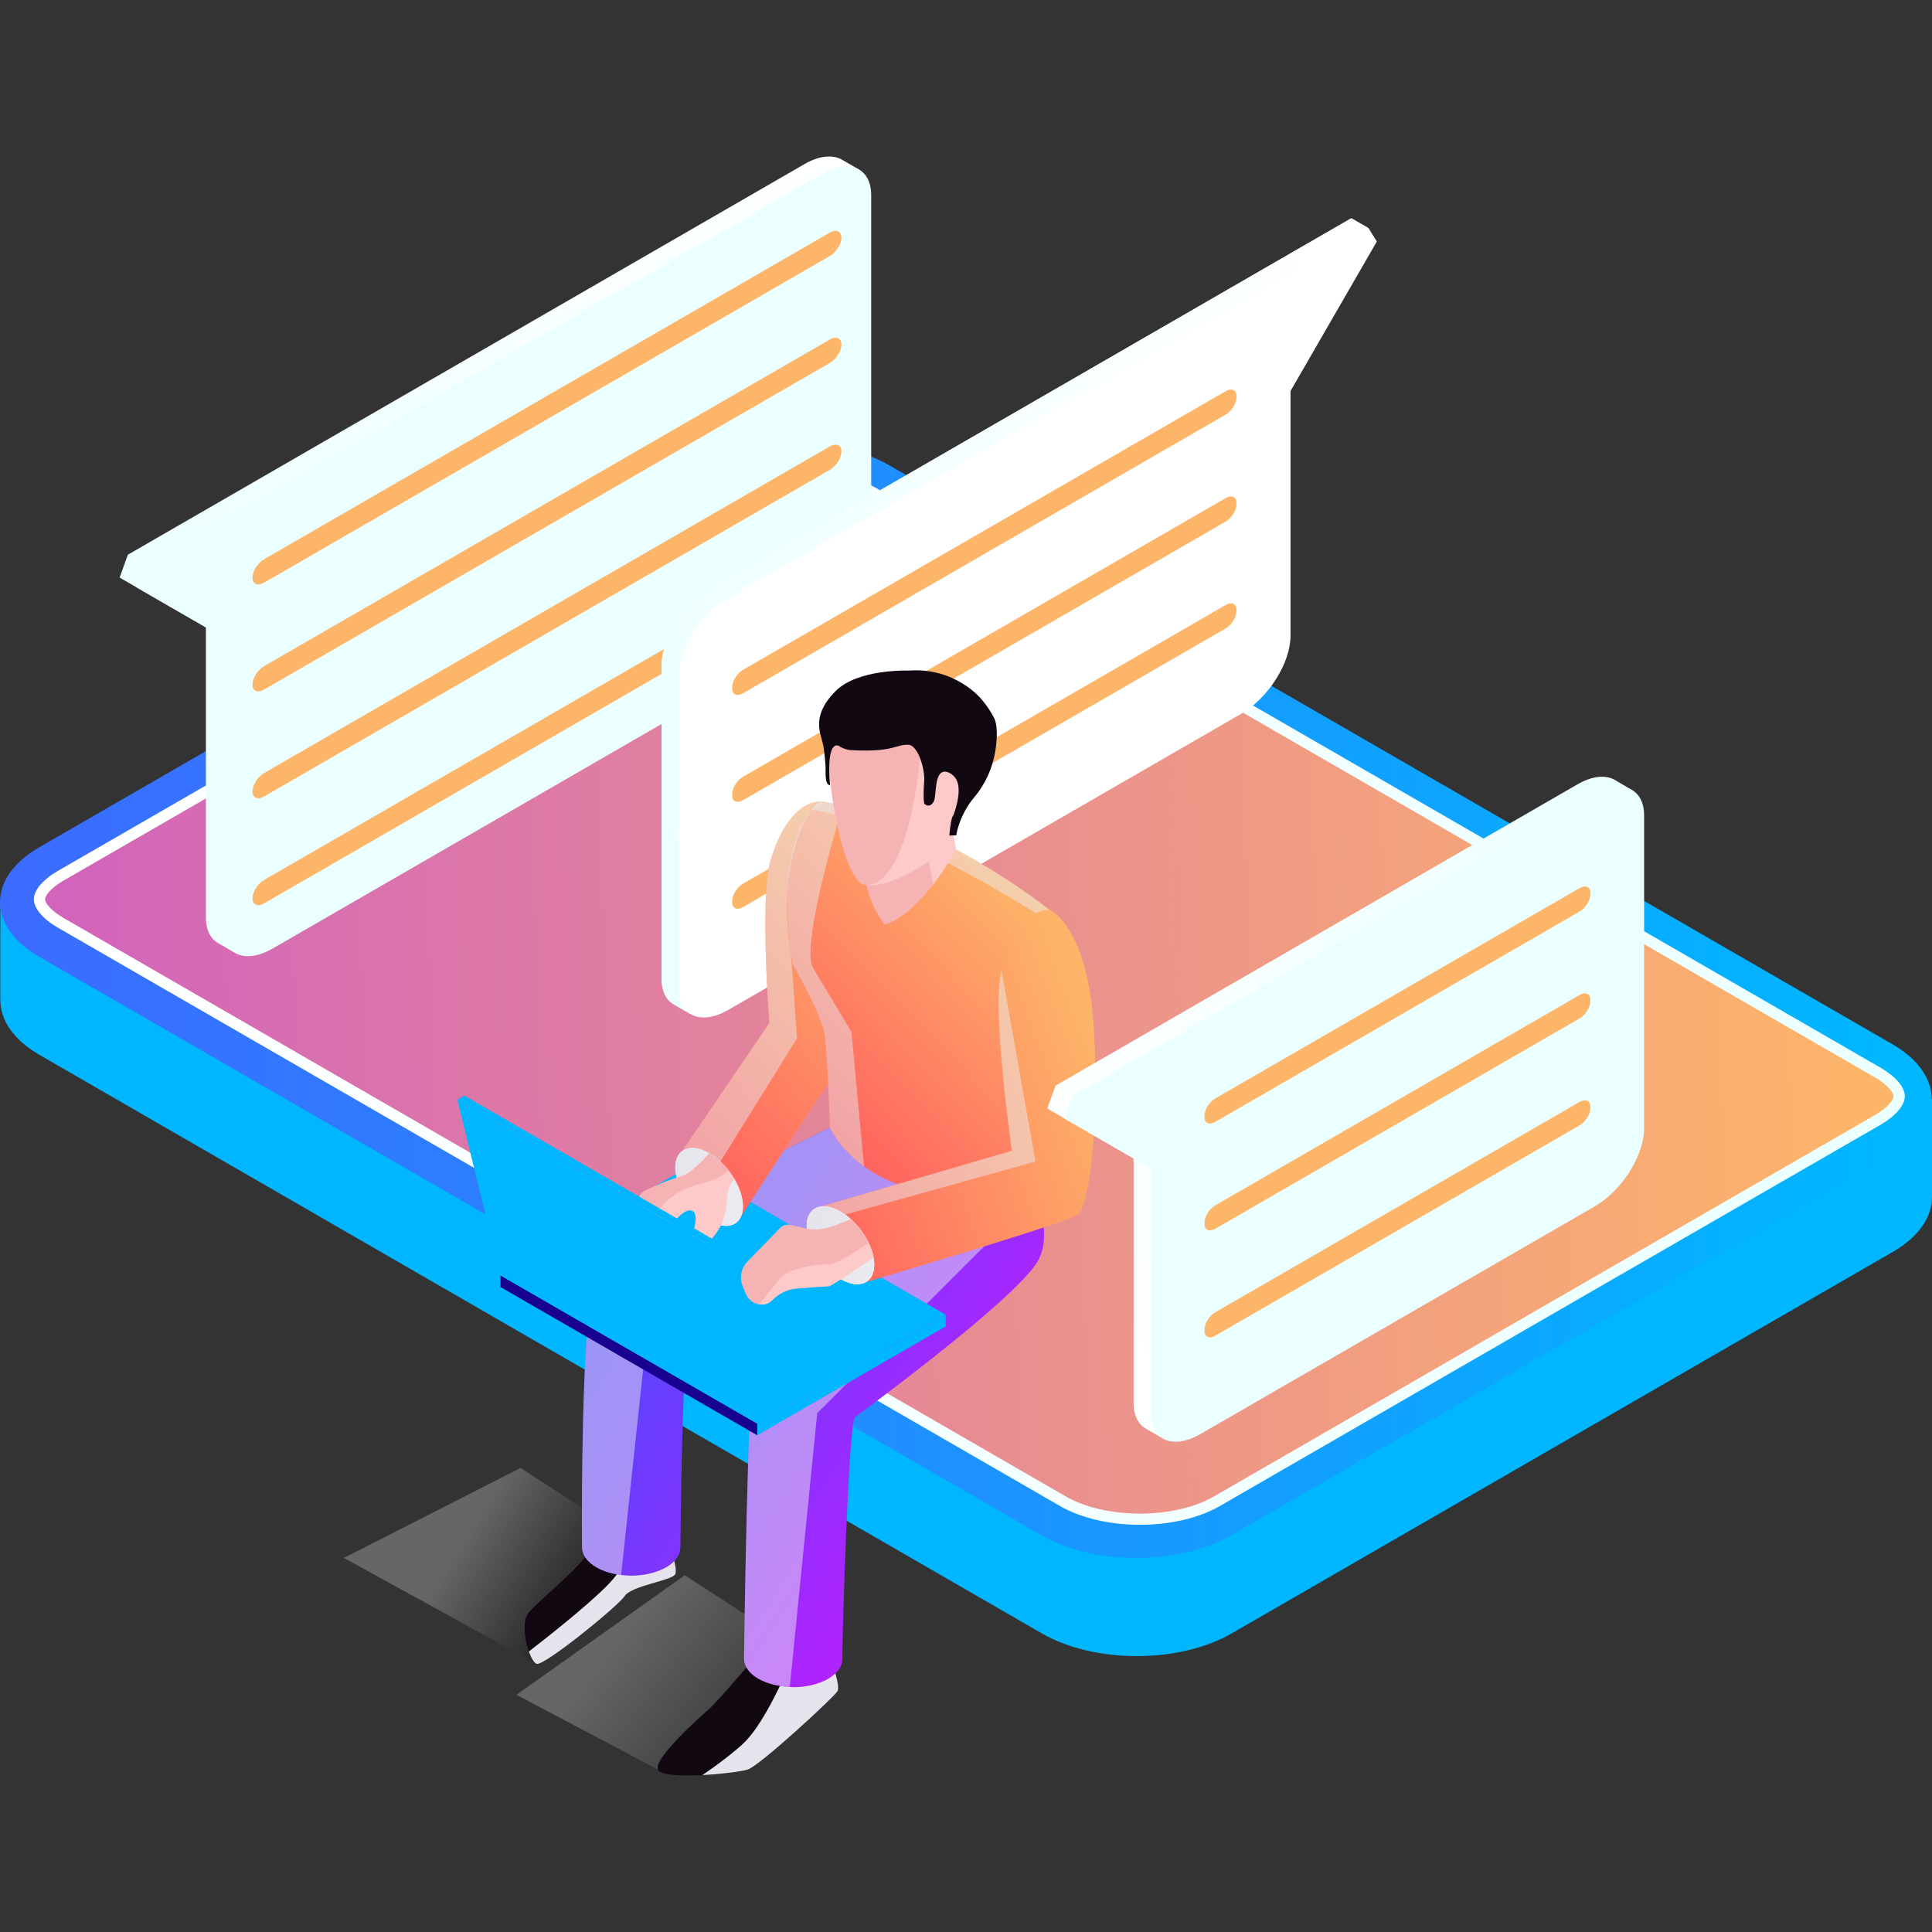 <?xml version="1.0" encoding="UTF-8"?>
<!DOCTYPE svg PUBLIC "-//W3C//DTD SVG 1.1//EN" "http://www.w3.org/Graphics/SVG/1.1/DTD/svg11.dtd">
<!-- Creator: CorelDRAW -->
<svg xmlns="http://www.w3.org/2000/svg" xml:space="preserve" width="10in" height="10in" version="1.1" style="shape-rendering:geometricPrecision; text-rendering:geometricPrecision; image-rendering:optimizeQuality; fill-rule:evenodd; clip-rule:evenodd"
viewBox="0 0 10000 10000"
 xmlns:xlink="http://www.w3.org/1999/xlink"
 xmlns:xodm="http://www.corel.com/coreldraw/odm/2003">
 <rect x="0" y="0" width="10000" height="10000" fill="#333333" stroke="none"/>
 <defs>
  <style type="text/css">
   <![CDATA[
    .fil18 {fill:#110812;fill-rule:nonzero}
    .fil37 {fill:#FEC9C9;fill-rule:nonzero}
    .fil38 {fill:#CF3838;fill-rule:nonzero;fill-opacity:0.149}
    .fil2 {fill:url(#id0);fill-rule:nonzero}
    .fil36 {fill:url(#id1);fill-rule:nonzero}
    .fil11 {fill:url(#id2);fill-rule:nonzero}
    .fil10 {fill:url(#id3);fill-rule:nonzero}
    .fil40 {fill:url(#id4);fill-rule:nonzero}
    .fil3 {fill:url(#id5);fill-rule:nonzero}
    .fil35 {fill:url(#id6);fill-rule:nonzero}
    .fil28 {fill:url(#id7);fill-rule:nonzero}
    .fil32 {fill:url(#id8);fill-rule:nonzero}
    .fil1 {fill:url(#id9);fill-rule:nonzero}
    .fil13 {fill:url(#id10);fill-rule:nonzero}
    .fil15 {fill:url(#id11);fill-rule:nonzero}
    .fil14 {fill:url(#id12);fill-rule:nonzero}
    .fil8 {fill:url(#id13);fill-rule:nonzero}
    .fil9 {fill:url(#id14);fill-rule:nonzero}
    .fil7 {fill:url(#id15);fill-rule:nonzero}
    .fil6 {fill:url(#id16);fill-rule:nonzero}
    .fil29 {fill:url(#id17);fill-rule:nonzero}
    .fil5 {fill:url(#id18);fill-rule:nonzero}
    .fil20 {fill:url(#id19);fill-rule:nonzero}
    .fil45 {fill:url(#id20);fill-rule:nonzero}
    .fil25 {fill:url(#id21);fill-rule:nonzero}
    .fil19 {fill:url(#id22);fill-rule:nonzero}
    .fil21 {fill:url(#id23);fill-rule:nonzero}
    .fil23 {fill:url(#id24);fill-rule:nonzero}
    .fil27 {fill:url(#id25);fill-rule:nonzero}
    .fil34 {fill:url(#id26);fill-rule:nonzero}
    .fil47 {fill:url(#id27);fill-rule:nonzero}
    .fil48 {fill:url(#id28);fill-rule:nonzero}
    .fil46 {fill:url(#id29);fill-rule:nonzero}
    .fil39 {fill:url(#id30);fill-rule:nonzero}
    .fil26 {fill:url(#id31);fill-rule:nonzero}
    .fil4 {fill:url(#id32);fill-rule:nonzero}
    .fil44 {fill:url(#id33);fill-rule:nonzero}
    .fil12 {fill:url(#id34);fill-rule:nonzero}
    .fil33 {fill:url(#id35);fill-rule:nonzero}
    .fil24 {fill:url(#id36);fill-rule:nonzero}
    .fil41 {fill:url(#id37);fill-rule:nonzero}
    .fil0 {fill:url(#id38);fill-rule:nonzero}
    .fil17 {fill:url(#id39);fill-rule:nonzero;fill-opacity:0.251}
    .fil16 {fill:url(#id40);fill-rule:nonzero;fill-opacity:0.251}
    .fil22 {fill:url(#id41);fill-rule:nonzero;fill-opacity:0.502}
    .fil30 {fill:url(#id42);fill-rule:nonzero;fill-opacity:0.502}
    .fil43 {fill:url(#id43);fill-rule:nonzero;fill-opacity:0.502}
    .fil31 {fill:url(#id44);fill-rule:nonzero;fill-opacity:0.502}
    .fil42 {fill:url(#id45);fill-rule:nonzero;fill-opacity:0.502}
   ]]>
  </style>
  <linearGradient id="id0" gradientUnits="userSpaceOnUse" x1="150.89" y1="5160.94" x2="9853.39" y2="5160.94">
   <stop offset="0" style="stop-opacity:1; stop-color:white"/>
   <stop offset="0.98" style="stop-opacity:1; stop-color:#EBFFFF"/>
   <stop offset="1" style="stop-opacity:1; stop-color:#EBFFFF"/>
  </linearGradient>
  <linearGradient id="id1" gradientUnits="userSpaceOnUse" x1="4527.96" y1="6392.48" x2="4163.19" y2="6392.48">
   <stop offset="0" style="stop-opacity:1; stop-color:#EBEAF0"/>
   <stop offset="0.988" style="stop-opacity:1; stop-color:#E5E4EC"/>
   <stop offset="1" style="stop-opacity:1; stop-color:#E5E4EC"/>
  </linearGradient>
  <linearGradient id="id2" gradientUnits="userSpaceOnUse" x1="2995.98" y1="4431.43" x2="7446.01" y2="1878.15">
   <stop offset="0" style="stop-opacity:1; stop-color:#EBFFFF"/>
   <stop offset="0.02" style="stop-opacity:1; stop-color:#EBFFFF"/>
   <stop offset="1" style="stop-opacity:1; stop-color:white"/>
  </linearGradient>
  <linearGradient id="id3" gradientUnits="userSpaceOnUse" xlink:href="#id0" x1="2995.98" y1="4431.43" x2="7446.01" y2="1878.15">
  </linearGradient>
  <linearGradient id="id4" gradientUnits="userSpaceOnUse" x1="47409.78" y1="5744.56" x2="45877.79" y2="6474.06">
   <stop offset="0" style="stop-opacity:1; stop-color:#18018F"/>
   <stop offset="0.988" style="stop-opacity:1; stop-color:#00B6FF"/>
   <stop offset="1" style="stop-opacity:1; stop-color:#00B6FF"/>
  </linearGradient>
  <linearGradient id="id5" gradientUnits="userSpaceOnUse" x1="9634.54" y1="5015.06" x2="-7144.26" y2="5525.72">
   <stop offset="0" style="stop-opacity:1; stop-color:#FDB569"/>
   <stop offset="1" style="stop-opacity:1; stop-color:#AF23FE"/>
  </linearGradient>
  <linearGradient id="id6" gradientUnits="userSpaceOnUse" xlink:href="#id1" x1="3798.43" y1="6109.5" x2="3433.68" y2="6109.5">
  </linearGradient>
  <linearGradient id="id7" gradientUnits="userSpaceOnUse" xlink:href="#id1" x1="47263.87" y1="6120.45" x2="47555.66" y2="6120.45">
  </linearGradient>
  <linearGradient id="id8" gradientUnits="userSpaceOnUse" x1="5673.92" y1="5379.81" x2="4092.27" y2="5963.43">
   <stop offset="0" style="stop-opacity:1; stop-color:#FDB569"/>
   <stop offset="1" style="stop-opacity:1; stop-color:#FF645F"/>
  </linearGradient>
  <linearGradient id="id9" gradientUnits="userSpaceOnUse" x1="-0.18" y1="5161.19" x2="9860.42" y2="5161.19">
   <stop offset="0" style="stop-opacity:1; stop-color:#3C6BFF"/>
   <stop offset="0.988" style="stop-opacity:1; stop-color:#00B6FF"/>
   <stop offset="1" style="stop-opacity:1; stop-color:#00B6FF"/>
  </linearGradient>
  <linearGradient id="id10" gradientUnits="userSpaceOnUse" x1="3725.48" y1="16032.52" x2="6351.72" y2="14533.45">
   <stop offset="0" style="stop-opacity:1; stop-color:#FF645F"/>
   <stop offset="1" style="stop-opacity:1; stop-color:#FDB569"/>
  </linearGradient>
  <linearGradient id="id11" gradientUnits="userSpaceOnUse" xlink:href="#id10" x1="3725.48" y1="17126.94" x2="6351.72" y2="15627.87">
  </linearGradient>
  <linearGradient id="id12" gradientUnits="userSpaceOnUse" xlink:href="#id10" x1="3725.48" y1="16615.29" x2="6351.72" y2="15116.27">
  </linearGradient>
  <linearGradient id="id13" gradientUnits="userSpaceOnUse" xlink:href="#id10" x1="1245.15" y1="16586.58" x2="4309.1" y2="14836.42">
  </linearGradient>
  <linearGradient id="id14" gradientUnits="userSpaceOnUse" xlink:href="#id10" x1="1245.15" y1="17169.87" x2="4309.1" y2="15419.7">
  </linearGradient>
  <linearGradient id="id15" gradientUnits="userSpaceOnUse" xlink:href="#id10" x1="1245.15" y1="16003.27" x2="4309.1" y2="14253.13">
  </linearGradient>
  <linearGradient id="id16" gradientUnits="userSpaceOnUse" xlink:href="#id10" x1="1245.15" y1="15492.19" x2="4309.1" y2="13742.02">
  </linearGradient>
  <linearGradient id="id17" gradientUnits="userSpaceOnUse" xlink:href="#id8" x1="5266.35" y1="4576.49" x2="4141.02" y2="5668.54">
  </linearGradient>
  <linearGradient id="id18" gradientUnits="userSpaceOnUse" xlink:href="#id2" x1="25610.86" y1="-37633.09" x2="27653.49" y2="-42291.21">
  </linearGradient>
  <linearGradient id="id19" gradientUnits="userSpaceOnUse" xlink:href="#id1" x1="46684.44" y1="8219.79" x2="45892.43" y2="8219.79">
  </linearGradient>
  <linearGradient id="id20" gradientUnits="userSpaceOnUse" xlink:href="#id0" x1="35678.11" y1="-16250.98" x2="34073.16" y2="-14278.96">
  </linearGradient>
  <linearGradient id="id21" gradientUnits="userSpaceOnUse" xlink:href="#id4" x1="48504.03" y1="5890.47" x2="46753.2" y2="7203.59">
  </linearGradient>
  <linearGradient id="id22" gradientUnits="userSpaceOnUse" xlink:href="#id1" x1="47298.11" y1="8881.47" x2="46581.24" y2="8881.47">
  </linearGradient>
  <linearGradient id="id23" gradientUnits="userSpaceOnUse" x1="4948.28" y1="7568.21" x2="3140.73" y2="6401.08">
   <stop offset="0" style="stop-opacity:1; stop-color:#AF23FE"/>
   <stop offset="1" style="stop-opacity:1; stop-color:#4749FE"/>
  </linearGradient>
  <linearGradient id="id24" gradientUnits="userSpaceOnUse" xlink:href="#id4" x1="48212.26" y1="7130.64" x2="47920.47" y2="6911.77">
  </linearGradient>
  <linearGradient id="id25" gradientUnits="userSpaceOnUse" xlink:href="#id8" x1="47263.87" y1="6113.53" x2="47555.66" y2="6113.53">
  </linearGradient>
  <linearGradient id="id26" gradientUnits="userSpaceOnUse" xlink:href="#id1" x1="47920.47" y1="6406.59" x2="48285.22" y2="6406.59">
  </linearGradient>
  <linearGradient id="id27" gradientUnits="userSpaceOnUse" xlink:href="#id10" x1="6205.84" y1="18762.88" x2="8175.51" y2="17642.3">
  </linearGradient>
  <linearGradient id="id28" gradientUnits="userSpaceOnUse" xlink:href="#id10" x1="6205.84" y1="19274.18" x2="8175.51" y2="18153.56">
  </linearGradient>
  <linearGradient id="id29" gradientUnits="userSpaceOnUse" xlink:href="#id10" x1="6205.84" y1="18179.76" x2="8175.51" y2="17059.14">
  </linearGradient>
  <linearGradient id="id30" gradientUnits="userSpaceOnUse" xlink:href="#id4" x1="48576.93" y1="7130.64" x2="45148.23" y2="5817.52">
  </linearGradient>
  <linearGradient id="id31" gradientUnits="userSpaceOnUse" xlink:href="#id8" x1="4654.13" y1="4577.35" x2="3363.48" y2="5744.56">
  </linearGradient>
  <linearGradient id="id32" gradientUnits="objectBoundingBox" xlink:href="#id2" x1="0%" y1="79.119%" x2="109.727%" y2="19.065%">
  </linearGradient>
  <linearGradient id="id33" gradientUnits="objectBoundingBox" xlink:href="#id0" x1="1.834%" y1="76.098%" x2="110.029%" y2="20.804%">
  </linearGradient>
  <linearGradient id="id34" gradientUnits="userSpaceOnUse" xlink:href="#id2" x1="50895.78" y1="145187.5" x2="47248.2" y2="143102.89">
  </linearGradient>
  <linearGradient id="id35" gradientUnits="userSpaceOnUse" xlink:href="#id8" x1="47920.44" y1="6406.62" x2="48285.19" y2="6406.62">
  </linearGradient>
  <linearGradient id="id36" gradientUnits="userSpaceOnUse" xlink:href="#id4" x1="46899.06" y1="7130.64" x2="47044.97" y2="6911.77">
  </linearGradient>
  <linearGradient id="id37" gradientUnits="userSpaceOnUse" xlink:href="#id4" x1="47774.64" y1="6838.84" x2="47263.98" y2="6911.77">
  </linearGradient>
  <radialGradient id="id38" gradientUnits="userSpaceOnUse" gradientTransform="matrix(2.685 -0 -0 2.649 3030 -6999)" cx="-1797.94" cy="4244.11" r="713.82" fx="-1797.94" fy="4244.11">
   <stop offset="0" style="stop-opacity:1; stop-color:#18018F"/>
   <stop offset="0.988" style="stop-opacity:1; stop-color:#00B6FF"/>
   <stop offset="1" style="stop-opacity:1; stop-color:#00B6FF"/>
  </radialGradient>
  <linearGradient id="id39" gradientUnits="userSpaceOnUse" x1="2412.36" y1="7933.1" x2="2995.97" y2="8297.85">
   <stop offset="0" style="stop-opacity:1; stop-color:white"/>
   <stop offset="1" style="stop-opacity:1; stop-color:black"/>
  </linearGradient>
  <linearGradient id="id40" gradientUnits="userSpaceOnUse" xlink:href="#id39" x1="3214.84" y1="8443.76" x2="4236.14" y2="9246.22">
  </linearGradient>
  <linearGradient id="id41" gradientUnits="userSpaceOnUse" xlink:href="#id1" x1="4819.76" y1="7495.39" x2="3141.89" y2="6401.13">
  </linearGradient>
  <linearGradient id="id42" gradientUnits="userSpaceOnUse" xlink:href="#id1" x1="4778.8" y1="4577.35" x2="3942.22" y2="5452.76">
  </linearGradient>
  <linearGradient id="id43" gradientUnits="userSpaceOnUse" xlink:href="#id1" x1="5330.42" y1="5452.76" x2="4090.26" y2="5890.47">
  </linearGradient>
  <linearGradient id="id44" gradientUnits="userSpaceOnUse" xlink:href="#id1" x1="47993.31" y1="4431.43" x2="49160.55" y2="4358.48">
  </linearGradient>
  <linearGradient id="id45" gradientUnits="userSpaceOnUse" xlink:href="#id1" x1="4527.97" y1="4504.39" x2="3287.77" y2="5671.6">
  </linearGradient>
 </defs>
 <g id="Layer_x0020_1">
  <g id="_2274969646752">
   <path class="fil0" d="M10000.02 6196.41l0 -508.04 -720.9 -74.11 -4670.06 -2695.31c-271.23,-156.64 -711.06,-156.64 -982.37,0l-3109.09 1794.23 -515.85 -53.05 0 516.92c0,102.65 67.85,205.28 203.45,283.56l5187.5 2993.92c271.23,156.64 711.06,156.64 982.37,0l3421.56 -1974.5c135.6,-78.33 203.37,-180.95 203.37,-283.61z"/>
   <path class="fil1" d="M9794.88 5971.94l-3421.57 1974.5c-271.22,156.64 -711.06,156.64 -982.37,0l-5187.5 -2993.92c-271.23,-156.64 -271.23,-410.57 0,-567.13l3421.56 -1974.58c271.23,-156.64 711.06,-156.64 982.37,0l5187.5 2993.92c271.22,156.64 271.22,410.57 0,567.21z"/>
   <path class="fil2" d="M9859.23 5673.92c0,47.2 -46.9,102.27 -124.91,147.59l-1833.99 1057.94 -28.67 16.71 -1558.96 899.7c-106.07,61.35 -256.5,96.59 -412.54,96.59 -156.03,0 -306.19,-35.24 -412.53,-96.59l-1679.48 -969.52 -550.42 -317.49 -431.72 -249.2 -560.13 -323.17 -1965.56 -1134.54c-78.36,-45 -124.9,-100.09 -124.9,-147.29 0,-47.2 46.62,-102.26 124.9,-147.29l3421.56 -1974.63c45.96,-26.42 99.43,-47.87 158.59,-63.56 78.06,-21.37 164.88,-32.76 253.67,-32.76 84.62,0 167.42,10.37 242.33,29.56 63.91,16.05 121.76,38.65 170.26,66.75l5187.56 2993.92c78,45.3 124.93,100.37 124.93,147.26z"/>
   <path class="fil3" d="M5900.15 7834.44c-145.91,0 -285.67,-32.4 -383.58,-88.87l-1679.47 -969.49 -550.42 -317.49 -2957.36 -1706.91c-70.39,-40.42 -95.92,-80.18 -95.92,-97.03 0,-16.85 25.53,-56.55 95.78,-96.94l3421.65 -1974.72c41.36,-23.8 90.02,-43.26 144.51,-57.79 73.67,-20.13 156.03,-30.8 238.69,-30.8 78.19,0 157,9.62 227.91,27.79 59.39,14.94 111.7,35.38 155.62,60.77l5187.64 2993.92c69.81,40.56 95.93,81.06 95.93,97.02 0,16.71 -25.62,56.55 -96.09,97.47l-1833.85 1057.86 -28.81 16.79 -1558.76 899.57c-97.47,56.47 -237.23,88.84 -383.45,88.84z"/>
   <g>
    <path class="fil4" d="M4447.4 878.19l-85.64 -49.55c-48.67,-29.69 -119.28,-24.73 -198.27,20.93l-3501.66 2021.64c-20.13,55.67 -22.61,62.51 -42.74,118.26l446.67 257.88 0 1501.99c0,61.87 21.89,105.99 58.29,129.26 0.72,0.44 87.18,50.48 87.18,50.48l28.59 -37.28c26.06,-6.12 53.76,-17.15 82.8,-33.91l2840.78 -1640.16c141.89,-81.92 256.86,-263.34 256.86,-405.17l0 -1854.42c0,-15.33 -1.6,-29.26 -4.16,-42.38l31.29 -37.58z"/>
    <path class="fil4" d="M4447.4 878.19l-85.64 -49.55c-48.67,-29.69 -119.28,-24.73 -198.27,20.93l-3501.66 2021.64c-20.13,55.67 -22.61,62.51 -42.74,118.26l446.67 257.88 0 1501.99c0,61.87 21.89,105.99 58.29,129.26 0.72,0.44 87.18,50.48 87.18,50.48l28.59 -37.28c26.06,-6.12 53.76,-17.15 82.8,-33.91l2840.78 -1640.16c141.89,-81.92 256.86,-263.34 256.86,-405.17l0 -1854.42c0,-15.33 -1.6,-29.26 -4.16,-42.38l31.29 -37.58z"/>
    <path class="fil5" d="M708.07 3040.97l446.67 257.88 0 1501.99c0,141.89 114.98,190.47 256.86,108.55l2840.81 -1640.07c141.89,-81.91 256.86,-263.34 256.86,-405.17l0 -1854.42c0,-141.89 -115.03,-190.47 -256.86,-108.55l-3501.61 2021.62c-20.13,55.67 -22.61,62.5 -42.74,118.17z"/>
    <g>
     <path class="fil6" d="M4294.57 1325.6l-2927.25 1690.06c-33.47,19.33 -60.69,7.89 -60.69,-25.67 0,-33.56 27.13,-76.37 60.69,-95.7l2927.25 -1690.06c33.47,-19.33 60.69,-7.89 60.69,25.67 0,33.56 -27.13,76.37 -60.69,95.7z"/>
     <path class="fil7" d="M4294.57 1879l-2927.25 1690.01c-33.47,19.33 -60.69,7.88 -60.69,-25.67 0,-33.47 27.13,-76.37 60.69,-95.7l2927.25 -1690.06c33.47,-19.33 60.69,-7.89 60.69,25.67 0,33.56 -27.13,76.35 -60.69,95.76z"/>
     <path class="fil8" d="M4294.57 2432.35l-2927.25 1690.06c-33.47,19.33 -60.69,7.89 -60.69,-25.67 0,-33.56 27.13,-76.37 60.69,-95.7l2927.25 -1690.06c33.47,-19.33 60.69,-7.89 60.69,25.67 0,33.47 -27.13,76.37 -60.69,95.7z"/>
     <path class="fil9" d="M4294.57 2985.69l-2927.25 1690.06c-33.47,19.33 -60.69,7.89 -60.69,-25.67 0,-33.56 27.13,-76.37 60.69,-95.7l2927.25 -1689.98c33.47,-19.33 60.69,-7.89 60.69,25.67 0,33.39 -27.13,76.26 -60.69,95.62z"/>
    </g>
   </g>
   <g>
    <path class="fil10" d="M7083.71 1181.15l-89.36 -51.59 -3313.07 1912.87c-141.89,81.92 -256.86,263.34 -256.86,405.17l0 1618.87c0,62.23 22.11,106.43 58.87,129.65 0,0 89.67,51.86 89.67,51.86l36.04 -41.72c22.91,-6.56 47.12,-16.71 72.3,-31.21l2652.36 -1531.33c141.89,-81.92 256.86,-263.29 256.86,-405.17l0 -1266.44 382.78 -662.97 110.43 -127.99z"/>
    <path class="fil11" d="M7083.71 1181.15l-89.36 -51.59 -3313.07 1912.87c-141.89,81.92 -256.86,263.34 -256.86,405.17l0 1618.87c0,62.23 22.11,106.43 58.87,129.65 0,0 89.67,51.86 89.67,51.86l36.04 -41.72c22.91,-6.56 47.12,-16.71 72.3,-31.21l2652.36 -1531.33c141.89,-81.92 256.86,-263.29 256.86,-405.17l0 -1266.44 382.78 -662.97 110.43 -127.99z"/>
    <path class="fil12" d="M7126.47 1250.11l-446.67 773.65 0 1266.44c0,141.89 -114.97,323.31 -256.86,405.17l-2652.38 1531.3c-141.89,81.92 -256.86,33.28 -256.86,-108.55l0 -1618.87c0,-141.89 114.98,-323.31 256.86,-405.17l3313.15 -1912.84c20.16,32.4 22.61,36.39 42.76,68.87z"/>
    <g>
     <path class="fil13" d="M6343.48 2146.37l-2497.26 1441.8c-30.99,17.87 -56.17,7.31 -56.17,-23.71l0 -9.04c0,-30.99 25.17,-70.7 56.17,-88.56l2497.26 -1441.8c30.99,-17.87 56.17,-7.3 56.17,23.71l0 9.13c-0.06,30.94 -25.17,70.61 -56.17,88.48z"/>
     <path class="fil14" d="M6343.48 2699.8l-2497.26 1441.8c-30.99,17.87 -56.17,7.3 -56.17,-23.71l0 -9.13c0,-30.99 25.17,-70.7 56.17,-88.56l2497.26 -1441.8c30.99,-17.95 56.17,-7.31 56.17,23.71l0 9.13c-0.06,30.99 -25.17,70.61 -56.17,88.56z"/>
     <path class="fil15" d="M6343.48 3253.11l-2497.26 1441.8c-30.99,17.87 -56.17,7.31 -56.17,-23.71l0 -9.04c0,-30.99 25.17,-70.69 56.17,-88.56l2497.26 -1441.8c30.99,-17.87 56.17,-7.31 56.17,23.71l0 9.04c-0.06,31.02 -25.17,70.69 -56.17,88.56z"/>
    </g>
   </g>
   <g>
    <path class="fil16" d="M4330.02 8663.4l-785.53 -510.09 -871.25 619 732.43 387c61.79,-105.49 373.57,-251.32 551,-379.42 161.52,-116.57 297.26,-52.31 373.35,-116.49z"/>
    <path class="fil17" d="M3480 8108.1l-785.61 -510.09 -914.51 465.86 997.75 548.22c61.79,-105.57 151.45,-259.43 328.94,-387.52 161.57,-116.55 297.34,-52.33 373.44,-116.46z"/>
    <g>
     <path class="fil18" d="M3405.67 9159.39c12.85,29.92 120.6,34.13 230.17,28.46 101.11,-5.27 203.62,-18.97 233.95,-28.46 62.67,-19.46 449.45,-376.85 465.14,-405.83 15.69,-28.95 -29.92,-149.99 -29.92,-149.99l-204.11 -20.43 -181.29 -18.03c0,0 -199.81,236.79 -249.2,280.49 -49.27,43.24 -288.98,256.39 -264.75,313.8z"/>
     <path class="fil18" d="M2737.35 8548.07c11.89,34.13 27.08,59.31 40.34,64.05 37.94,12.85 418.16,-295.68 455.66,-350.74 36.98,-55.5 249.64,-80.24 262.49,-114.4 12.32,-34.13 -29.39,-138.11 -29.39,-138.11 0,0 -80.68,-38.96 -168.52,-63.61 -91.62,-26.55 -190.33,-37.94 -211.7,24.65 -42.24,122.48 -312.8,320.83 -355.04,384.46 -27.52,40.86 -15.63,131.55 6.17,193.7z"/>
     <path class="fil19" d="M3635.81 9187.85c101.11,-5.27 203.62,-18.97 233.95,-28.46 62.67,-19.46 449.45,-376.85 465.14,-405.83 15.69,-28.95 -29.92,-149.99 -29.92,-149.99l-204.11 -20.43c-46.98,112.49 -155.67,354.55 -260.06,447.11 -66.39,59.33 -143.26,115.36 -205,157.6z"/>
     <path class="fil20" d="M2737.35 8548.07c11.89,34.13 27.08,59.31 40.34,64.05 37.94,12.85 418.16,-295.68 455.66,-350.74 36.98,-55.5 249.64,-80.24 262.49,-114.4 12.32,-34.13 -29.39,-138.11 -29.39,-138.11 0,0 -80.68,-38.96 -168.52,-63.61 -18.53,58.87 -62.67,168 -154.74,261.02 -111.56,113.02 -335.06,287.22 -405.83,341.79z"/>
     <path class="fil21" d="M5366.38 6536.21c-133.72,207.76 -908.39,774.67 -941.64,799.76 -32.62,23.79 -67.19,1179.98 -64.49,1246.51 1.38,38.65 -23.05,77.39 -73.98,107.23 -44.14,25.09 -100.44,39.4 -157.49,42.74 -13.57,0.66 -27.13,0.66 -40.7,-0.66 -58.37,-2.7 -116.8,-16.98 -161.6,-42.1 -50.26,-28.54 -75.35,-66.53 -75.35,-104.53 0,0 18.31,-1439.32 53.63,-1559.48 34.66,-115.42 306.91,-482.7 323.83,-505.78 -23.8,8.16 -330.62,116.8 -515.32,203.68 -70.61,33.91 -123.58,63.83 -136.48,84.18 -46.85,74.69 -55.01,1200.99 -55.01,1200.99 0,37.36 -24.43,75.35 -73.98,103.89 -28.54,15.61 -60.41,27.13 -95.7,34.66 -44.14,8.82 -91.62,10.87 -137.14,4.74 -46.85,-5.46 -91.7,-19.05 -127.66,-39.4 -49.55,-28.54 -74.69,-66.53 -74.69,-103.89 0,0 -0.67,-51.59 -0.67,-136.43 0,-327.25 7.44,-1144.69 74.69,-1299.47 85.59,-194.19 1209.18,-736.67 1209.18,-736.67l714.92 178.58 14.23 3.42 143.93 -42.1 68.57 -19.69c0,0 27.13,38.66 59.75,98.41 23.8,42.1 49.55,95.7 69.95,152.75 39.26,110.07 58.31,235.69 -0.77,328.69z"/>
     <path class="fil22" d="M5442.45 6143.14l-75.35 64.49 -207.76 178.58 -929.48 928.08 -141.89 1417.59c-58.37,-2.7 -116.8,-16.98 -161.6,-42.1 -50.26,-28.54 -75.35,-66.53 -75.35,-104.53 0,0 18.31,-1439.32 53.63,-1559.48 34.66,-115.42 306.91,-482.7 323.83,-505.78 -23.8,8.16 -330.62,116.8 -515.32,203.68l-349.64 40.78 -148.67 1387.76c-46.85,-5.46 -91.7,-19.05 -127.66,-39.4 -49.55,-28.54 -74.69,-66.53 -74.69,-103.89 0,0 -0.67,-51.59 -0.67,-136.43 0,-327.25 7.44,-1144.69 74.69,-1299.47 85.59,-194.19 1209.18,-736.67 1209.18,-736.67l714.92 178.58 14.23 3.42 143.93 -42.1 128.32 78.72 145.36 88.18z"/>
     <polygon class="fil23" points="3919.53,7428.91 3919.53,7368.36 4894.95,6804.9 4894.95,6865.37 "/>
     <polygon class="fil24" points="2590.58,6601.14 2590.58,6661.61 3919.53,7428.91 3919.53,7368.36 "/>
     <polygon class="fil25" points="3919.53,7368.36 3255.02,6984.72 2590.58,6601.14 3566,6037.59 4894.95,6804.9 "/>
     <path class="fil26" d="M4335.13 5542.98c-40.06,40.06 -501.76,757.69 -501.76,757.69l-103.23 -109.27 -92.37 -97.74 -116.08 -123.58 460.31 -674.14c0,0 -48.89,-647.01 4.08,-834.42 53.63,-186.69 145.33,-306.82 258.68,-313.69 0.66,0 4.08,0.66 10.2,7.44 4.08,5.41 10.2,16.27 16.98,36.62 21.09,59.09 47.48,196.23 63.17,516.65 27.13,567.6 40.06,794.41 0,834.44z"/>
     <path class="fil27" d="M3495.69 6042.42c0,96.58 78.28,220.02 174.78,275.75 96.5,55.72 174.78,22.69 174.78,-73.89 0,-96.59 -78.28,-220.03 -174.78,-275.75 -96.5,-55.75 -174.78,-22.64 -174.78,73.89z"/>
     <path class="fil28" d="M3495.53 6042.2c0,17.07 2.4,35.1 7.09,53.63 21.37,84.92 88.26,176.54 168,222.15 21.37,12.32 41.8,20.43 60.77,24.21 66.45,13.78 113.87,-22.78 113.87,-97.74 0,-44.64 -16.63,-94.46 -43.7,-140.95 -31.82,-54.57 -78.8,-104.39 -130.5,-134.83 -97.17,-56.03 -175.52,-22.83 -175.52,73.54z"/>
     <path class="fil29" d="M5532.69 5415.32c-37.99,452.16 -262.04,741.41 -262.04,741.41 -131.69,25.09 -246.44,32.62 -346.97,26.47 -209.08,-10.2 -354.39,-75.35 -451.5,-145.97 -131.02,-95.07 -176.54,-200.97 -176.54,-200.97 0,0 -12.9,-367.31 -26.47,-473.88 -12.91,-106.59 -166.98,-373.44 -166.98,-373.44 -82.14,-490.15 30.57,-712.22 97.74,-797.06 25.83,-31.87 44.8,-44.15 44.8,-44.15 46.19,6.12 91.62,14.94 137.81,26.47 539.78,126.28 1048.24,534.3 1048.24,534.3 4.08,10.2 7.44,21.01 11.52,31.87 54.29,154.15 82.14,300.78 91.62,436.55 1.38,19.06 2.7,36.7 3.42,55.01 2.12,63.89 0.08,125.01 -4.66,183.38z"/>
     <path class="fil30" d="M4472.27 6037.24c-131.02,-95.07 -176.54,-200.97 -176.54,-200.97 0,0 -12.9,-367.31 -26.47,-473.88 -12.91,-106.59 -166.98,-373.44 -166.98,-373.44 -82.14,-490.15 30.58,-712.22 97.74,-797.06 25.83,-31.87 44.8,-44.15 44.8,-44.15 46.19,6.12 91.62,14.94 137.81,26.47l-32.62 38c0,0 -209.08,687.04 -141.89,797.72 67.19,110.68 198.93,331.33 198.93,331.33l65.2 695.98z"/>
     <path class="fil31" d="M4200.16 4192c380.13,45.08 1164.23,535.39 1164.23,535.39l77.83 12.85c-3.8,-10.43 -7.58,-21.37 -11.39,-31.82 0,0 -599,-480.31 -1186.04,-560.57 -0.06,0 -19.02,12.33 -44.64,44.15z"/>
     <path class="fil32" d="M5584.33 6283.65c-40.06,40.06 -1101.86,352.34 -1101.86,352.34l-71.28 -110.01 -152.75 -232.21 -28.54 -43.48 1007.54 -294c0,0 -107.23,-747.54 -53.63,-934.22 42.74,-148.01 101.19,-253.94 180.63,-294.67 21.01,-11.52 42.74,-17.65 66.53,-19.05 0,0 205.72,80.1 232.87,647.01 27.74,567.79 -39.46,888.26 -79.52,928.3z"/>
     <path class="fil33" d="M4175.24 6344.5c0,96.59 78.28,220.03 174.78,275.75 96.58,55.72 174.78,22.69 174.78,-73.89 0,-96.58 -78.28,-220.02 -174.78,-275.75 -96.5,-55.75 -174.78,-22.69 -174.78,73.89z"/>
     <path class="fil34" d="M4175.24 6344.5c0,4.74 0,9.48 0.94,14.72 6.65,93.52 82.14,207.92 173.7,261.02 98.27,55.09 175.17,21.81 175.17,-74.06 0,-12.32 -1.46,-24.65 -3.37,-37.5 -13.29,-69.32 -58.37,-145.25 -117.68,-198.44 -17.07,-15.69 -35.15,-28.95 -54.12,-39.84 -96.31,-55.48 -174.64,-22.72 -174.64,74.09z"/>
     <path class="fil35" d="M3845.56 6244.28c0,75.35 -47.48,111.33 -114.01,97.74 -19.05,-3.42 -39.4,-11.53 -61.13,-24.43 -79.44,-45.44 -146.63,-137.15 -167.72,-221.98 -4.74,-18.31 -7.44,-36.7 -7.44,-53.63 0,-38.74 12.9,-67.2 34.66,-83.52 31.87,-25.09 82.8,-23.13 140.51,10.2 21.01,12.27 40.06,26.47 58.37,43.48 28.54,26.47 53.63,58.37 72.65,91.62 27.19,46.19 44.11,95.7 44.11,140.51z"/>
     <path class="fil36" d="M4525.18 6546.44c0,95.7 -77.4,128.98 -172.46,75.35 -94.41,-54.34 -169.76,-169.02 -176.54,-262.76 -0.66,-4.74 -0.66,-9.48 -0.66,-14.23 0,-49.91 21.53,-81.48 54.48,-94.1 -0.14,-0.22 20.21,-6.34 20.21,-6.34 27.87,-3.42 62.45,4.74 99.81,26.47 8.82,4.74 16.98,10.2 25.09,15.61 9.48,7.44 19.05,14.94 28.54,23.8 59.75,53.63 104.53,128.98 118.12,198.93 2.1,12.1 3.42,25.01 3.42,37.28z"/>
     <path class="fil37" d="M4521.81 6509.08c-49.55,32.62 -118.83,80.1 -169.02,112.71 -33.91,21.73 -59.09,36.62 -62.45,36.62 -23.79,0 -105.93,6.78 -167.72,11.52 -47.48,4.08 -92.37,25.83 -124.9,59.75 -10.2,10.87 -24.43,19.06 -38.74,21.73 -9.49,1.38 -19.69,2.04 -29.17,0 -14.23,-2.04 -27.13,-7.44 -38.66,-15.61 -12.9,-9.48 -23.79,-22.39 -30.57,-37.99l-16.98 -42.1c-16.98,-42.74 -7.44,-91.62 24.43,-124.91l169.02 -173.76c14.23,-14.94 35.32,-21.09 55.01,-16.98l80.09 19.05 4.11 -0.03c81.48,17.65 150.71,-18.31 227.47,-48.89 34.66,31.21 64.49,69.23 85.58,110.01 2.04,4.08 4.08,8.16 6.12,12.91 12.08,25.04 20.9,50.87 26.39,75.96z"/>
     <path class="fil38" d="M4495.32 6433.06c-69.23,48.22 -172.46,114.76 -204.33,110.67 -49.55,-5.41 -203.68,25.09 -236.96,57.71 -21.01,20.35 -82.14,96.45 -124.24,150.05 -14.23,-2.04 -27.13,-7.44 -38.66,-15.61 -12.9,-9.48 -23.79,-22.39 -30.57,-37.99l-16.98 -42.1c-16.98,-42.74 -7.44,-91.62 24.43,-124.9l169.02 -173.76c14.23,-14.94 35.32,-21.09 55.01,-16.98l80.09 19.05 4.14 -0.03c81.48,17.65 150.71,-18.31 227.47,-48.89 34.66,31.21 64.49,69.23 85.58,110.01 1.93,3.94 3.97,7.94 6.01,12.77z"/>
     <path class="fil37" d="M3801.5 6103.77c-25.84,27.87 -38.66,65.87 -39.4,103.89 -1.38,57.04 -14.23,101.19 -30.58,134.44 -19.69,40.7 -44.8,66.53 -58.37,82.8 -28.54,34.66 -120.87,46.18 -120.87,46.18 0,0 21.72,-46.18 35.95,-95.07 15.61,-52.97 22.39,-107.97 -15.61,-111.34 -73.31,-6.12 -235.55,279.03 -235.55,279.03l-46.85 -32.62c0,-0.66 -6.12,-4.74 -6.12,-4.74l-46.84 -32.62 53.63 -245.78c6.78,-31.21 27.13,-57.05 56.39,-70.61 42.74,-19.05 107.97,-47.56 155.45,-61.79 5.4,-1.38 11.52,-3.42 16.27,-4.74 47.56,-10.86 110.67,-75.35 152.11,-122.2 32.62,19.05 62.45,45.52 88.92,76.02 4.08,4.74 7.44,9.48 10.86,14.23 11.55,14.33 21.78,29.31 30.61,44.91z"/>
     <path class="fil38" d="M3770.92 6058.96c-34.66,29.91 -76.02,50.26 -120.88,61.13 -84.18,20.35 -201.63,65.87 -253.94,166.34 -42.1,82.8 -82.14,161.6 -112.06,219.94l-46.84 -32.62 53.63 -245.78c6.78,-31.21 27.13,-57.05 56.39,-70.61 42.74,-19.05 107.97,-47.56 155.45,-61.79 5.4,-1.38 11.52,-3.42 16.27,-4.74 47.56,-10.86 110.67,-75.35 152.11,-122.2 32.62,19.05 62.45,45.52 88.92,76.02 4.16,4.77 7.52,9.57 10.94,14.31z"/>
     <polygon class="fil39" points="3696.14,6459.39 3919.53,7368.36 2590.58,6601.14 2367.19,5692.09 "/>
     <polygon class="fil40" points="3732.18,6438.46 3696.14,6459.39 2367.19,5692.09 2403.23,5671.16 "/>
     <polygon class="fil41" points="3919.53,7368.36 3955.57,7347.44 3732.18,6438.46 3696.14,6459.39 "/>
     <path class="fil37" d="M4949.52 4397.66c0,0 -14.94,28.54 -41.44,69.95 -20.35,31.21 -46.19,69.95 -77.39,109.27 -67.91,86.88 -156.86,178.59 -251.19,209.8 0,0 -129.7,-164.94 -97.74,-342.22 22.39,-118.83 179.24,-183.33 281.07,-211.86 1.38,-0.67 2.7,-0.67 4.08,-1.38 48.89,-13.56 83.52,-19.05 83.52,-19.05l73.31 62.45 25.78 123.05z"/>
     <path class="fil38" d="M4830.68 4576.82c-67.91,86.88 -156.86,178.59 -251.19,209.8 0,0 -129.7,-164.94 -97.74,-342.22 22.39,-118.83 179.24,-183.33 281.07,-211.86l67.86 344.29z"/>
     <path class="fil37" d="M5087.32 3724.81c-52.31,184.65 -85.59,383.59 -105.93,492.94 -66.53,78.06 -82.14,65.87 -82.14,65.87l-16.27 121.54c0,0 -232.87,184.65 -387.67,177.21 -1.38,0 -2.7,0.66 -4.08,0 -4.08,0 -8.16,0 -12.27,-0.66 -118.83,-17.65 -200.97,-562.83 -186.69,-672.18 10.86,-82.14 29.17,-217.24 123.58,-306.19 32.62,-31.21 75.35,-56.33 129.64,-71.99 168.47,-48.94 450.2,-40.78 541.82,193.47z"/>
     <path class="fil38" d="M4821.19 3684.04l-54.29 183.33c0,0 -42.1,676.18 -271.59,714.92 -1.38,0 -2.7,0.66 -4.08,0 -4.08,0 -8.16,0 -12.27,-0.66 -118.83,-17.65 -200.97,-562.83 -186.69,-672.18 10.86,-82.14 29.17,-217.24 123.58,-306.19l405.33 80.78z"/>
     <path class="fil18" d="M4261.59 3861.3c5.27,31.82 8.55,64.57 10.94,96.8 2.84,41.8 -6.64,98.71 23.71,107.23 -0.94,-9.48 -0.94,-19.91 -1.9,-29.39 -2.34,-26.55 -13.29,-199.81 48.44,-175.17 1.46,1.46 3.36,2.84 5.68,4.3 11.39,6.65 25.62,12.33 42.24,15.69 6.64,1.46 13.29,2.4 21.37,2.4 209.8,10.43 224.46,-29.39 287.14,-28.45 15.17,-0.52 28.95,9.98 39.84,25.61 31.81,42.24 47.92,125.34 44.64,161.38 -4.74,49.82 -3.81,114.83 1.46,120.07 0.94,0.52 1.9,0.94 3.37,1.9 6.12,4.74 19.46,10.95 32.75,0 3.37,-2.84 7.14,-7.14 10.43,-12.32 19.46,-29.92 -1.91,-175.61 72.15,-155.18 52.22,19.46 82.58,74.06 32.76,219.28 -1.46,3.37 -2.84,6.2 -4.3,8.11 -1.38,1.46 -2.4,3.37 -3.81,7.14 -9.48,25.61 -14.72,93.97 -14.72,93.97l35.59 -0.94c0,0 14.23,-103.45 93.96,-197.91 57.41,-67.86 94.46,-151.37 108.69,-239.66 10.43,-67.41 11.39,-133.86 -6.2,-168.96 -15.69,-32.23 -53.19,-91.13 -97.74,-130.5 -62.67,-56.03 -181.78,-128.19 -342.64,-115.78 0,0 -264.8,-10.43 -380.66,106.29 -30.85,30.85 -51.29,59.31 -64.05,85.42 -11.39,22.33 -17.07,43.18 -19.46,62.15 -7.69,54.9 13.26,98.6 20.32,136.51z"/>
     <path class="fil42" d="M4200.02 4191.92c0,0 -189.45,257.96 -105.93,744.75l31.21 437.93 -396.49 637.52c-18.31,-16.98 -37.36,-31.21 -57.71,-43.48 -58.37,-33.28 -109.27,-35.32 -141.22,-10.2l452.15 -662.61c0,0 -48.89,-647.01 4.08,-834.42 53.63,-186.69 145.33,-306.82 258.68,-313.69 0.66,0 4.08,0.66 10.2,7.44l-54.98 36.76z"/>
     <path class="fil43" d="M5359.59 6012.15l-984.41 274.29c-8.16,-5.41 -16.27,-10.86 -25.09,-15.61 -37.36,-21.72 -71.99,-29.91 -99.81,-26.47l987.17 -287.85c0,0 -107.23,-747.54 -53.63,-934.22l175.77 989.87z"/>
    </g>
   </g>
   <g>
    <path class="fil44" d="M8454.84 4093.73l-93.74 -55.23c-47.2,-28.95 -117.9,-23.99 -197.03,21.67l-2700.66 1559.26c-20.13,55.67 -22.61,62.5 -42.74,118.26l446.67 257.88 0 1266.44c0,62.59 22.39,106.95 59.61,130.08 0,0.08 82.36,47.78 82.36,47.78l-2.35 -30.06c35.16,-2.18 74.91,-14.8 117.24,-39.18l2039.87 -1177.72c141.89,-81.92 256.86,-263.34 256.86,-405.17l-0.03 -1618.95c0,-11.17 -0.94,-21.59 -2.34,-31.6l36.28 -43.48z"/>
    <path class="fil44" d="M8454.84 4093.73l-93.74 -55.23c-47.2,-28.95 -117.9,-23.99 -197.03,21.67l-2700.66 1559.26c-20.13,55.67 -22.61,62.5 -42.74,118.26l446.67 257.88 0 1266.44c0,62.59 22.39,106.95 59.61,130.08 0,0.08 82.36,47.78 82.36,47.78l-2.35 -30.06c35.16,-2.18 74.91,-14.8 117.24,-39.18l2039.87 -1177.72c141.89,-81.92 256.86,-263.34 256.86,-405.17l-0.03 -1618.95c0,-11.17 -0.94,-21.59 -2.34,-31.6l36.28 -43.48z"/>
    <path class="fil45" d="M5509.64 5789.78l446.67 257.88 0 1266.44c0,141.89 115.03,190.47 256.86,108.55l2039.87 -1177.72c141.89,-81.92 256.86,-263.34 256.86,-405.17l0 -1618.87c0,-141.89 -115.03,-190.47 -256.86,-108.55l-2700.63 1559.26c-20.16,55.67 -22.64,62.5 -42.77,118.17z"/>
    <g>
     <path class="fil46" d="M8175.51 4718.35l-1884.78 1088.22c-30.99,17.87 -56.17,7.31 -56.17,-23.71l0 -9.13c0,-30.99 25.17,-70.69 56.17,-88.56l1884.78 -1088.22c30.99,-17.87 56.16,-7.3 56.16,23.71l0 9.04c0,31.07 -25.17,70.75 -56.16,88.65z"/>
     <path class="fil47" d="M8175.51 5271.67l-1884.78 1088.22c-30.99,17.87 -56.17,7.31 -56.17,-23.71l0 -9.04c0,-30.99 25.17,-70.7 56.17,-88.56l1884.78 -1088.27c30.99,-17.87 56.16,-7.31 56.16,23.71l0 9.04c0,31.07 -25.17,70.75 -56.16,88.62z"/>
     <path class="fil48" d="M8175.51 5825.09l-1884.78 1088.22c-30.99,17.87 -56.17,7.3 -56.17,-23.71l0 -9.13c0,-30.99 25.17,-70.7 56.17,-88.56l1884.78 -1088.22c30.99,-17.87 56.16,-7.31 56.16,23.71l0 9.13c0,30.99 -25.17,70.61 -56.16,88.56z"/>
    </g>
   </g>
  </g>
 </g>
</svg>